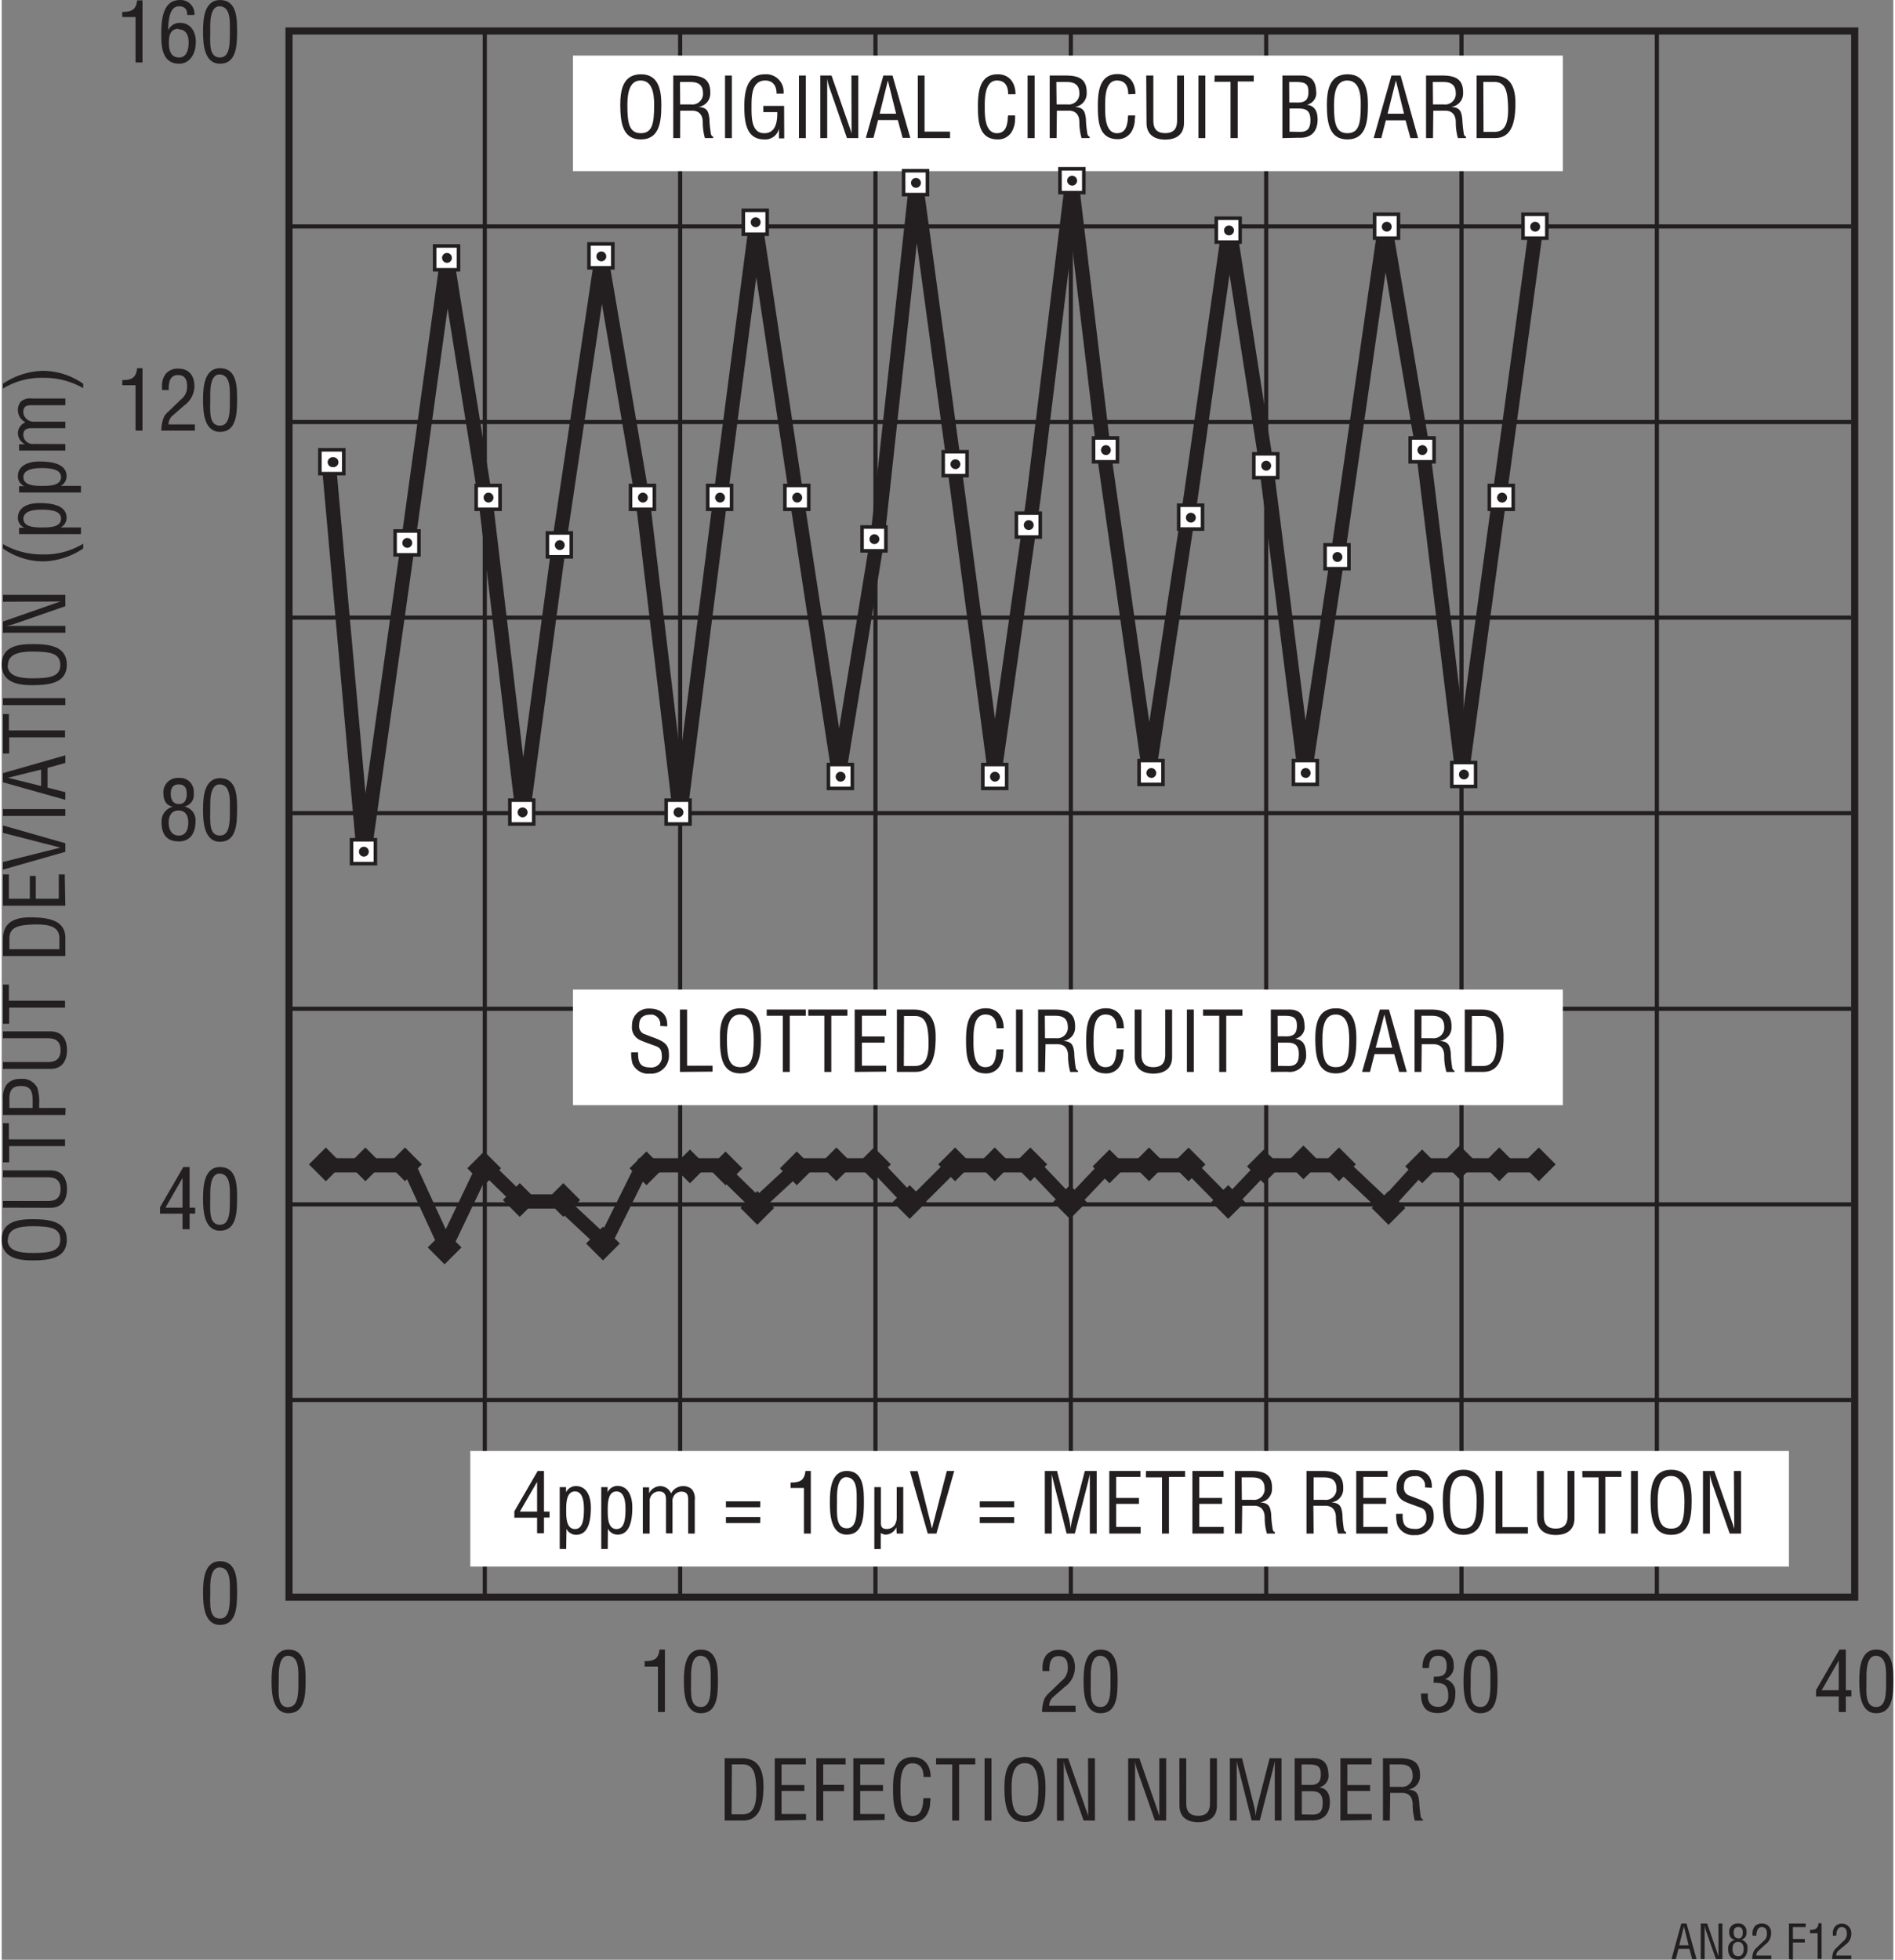 <svg id="ae5dd6bd-e62a-4655-b27a-cc62975fae62" data-name="Layer 1" xmlns="http://www.w3.org/2000/svg" xmlns:xlink="http://www.w3.org/1999/xlink" width="4.43in" height="4.58in" viewBox="0 0 318.65 330.03"><rect x="0" y="0" width="318.65" height="330.03" fill="#808080" stroke="none"/><defs><clipPath id="bbf2fd17-f737-4e86-8870-56fe94644a1a" transform="translate(0 0.01)"><rect x="48.4" y="5.21" width="263.75" height="263.75" fill="none"/></clipPath></defs><title>an82 F12</title><g id="b0f960e5-355d-4dfc-b085-06e83624fbe9" data-name="a765f6a1-b039-4f8a-b8ab-d9c21b7fda09"><g clip-path="url(#bbf2fd17-f737-4e86-8870-56fe94644a1a)"><polyline points="55.02 77.08 61.02 144.09 68.53 90.83 75.03 43.84 81.53 84.33 87.78 137.09 94.03 90.58 101.03 43.59 108.03 84.58 114.28 137.09 121.03 84.08 127.03 38.09 134.03 84.58 141.03 130.34 147.53 90.58 154.03 31.09 160.28 77.08 167.28 129.84 173.78 84.08 180.28 31.09 185.78 77.08 193.28 129.84 200.28 83.83 206.78 38.09 212.78 76.58 219.53 130.09 225.53 90.33 233.03 38.09 239.53 76.58 246.03 129.84 252.28 83.83 258.52 38.09" fill="none" stroke="#231f20" stroke-width="2.4"/><polyline points="55.02 196.25 68.53 196.25 74.78 209.84 81.28 196.25 87.53 202.34 94.03 202.34 101.53 209.34 108.03 196.25 120.53 196.25 127.28 202.84 134.4 196.25 147.28 196.25 153.53 202.84 160.15 196.25 173.78 196.25 180.03 202.84 186.28 196.25 200.03 196.25 206.53 202.84 212.78 196.25 225.78 196.25 233.03 203.09 239.28 196.25 258.77 196.25" fill="none" stroke="#231f20" stroke-linecap="round" stroke-width="2.4"/></g><rect x="48.4" y="5.22" width="263.75" height="263.75" fill="none" stroke="#231f20" stroke-width="1.2"/><line x1="48.28" y1="38.13" x2="311.61" y2="38.13" fill="none" stroke="#231f20" stroke-width="0.7"/><line x1="48.28" y1="71.07" x2="311.61" y2="71.07" fill="none" stroke="#231f20" stroke-width="0.7"/><line x1="48.28" y1="104.01" x2="311.61" y2="104.01" fill="none" stroke="#231f20" stroke-width="0.7"/><line x1="48.28" y1="136.94" x2="311.61" y2="136.94" fill="none" stroke="#231f20" stroke-width="0.7"/><line x1="48.28" y1="169.88" x2="311.61" y2="169.88" fill="none" stroke="#231f20" stroke-width="0.7"/><line x1="48.28" y1="202.82" x2="311.61" y2="202.82" fill="none" stroke="#231f20" stroke-width="0.7"/><line x1="48.28" y1="235.76" x2="311.61" y2="235.76" fill="none" stroke="#231f20" stroke-width="0.7"/><line x1="81.38" y1="5.09" x2="81.38" y2="268.42" fill="none" stroke="#231f20" stroke-width="0.7"/><line x1="114.29" y1="5.09" x2="114.29" y2="268.42" fill="none" stroke="#231f20" stroke-width="0.7"/><line x1="147.19" y1="5.09" x2="147.19" y2="268.42" fill="none" stroke="#231f20" stroke-width="0.7"/><line x1="180.1" y1="5.09" x2="180.1" y2="268.42" fill="none" stroke="#231f20" stroke-width="0.7"/><line x1="213.01" y1="5.09" x2="213.01" y2="268.42" fill="none" stroke="#231f20" stroke-width="0.7"/><line x1="245.91" y1="5.09" x2="245.91" y2="268.42" fill="none" stroke="#231f20" stroke-width="0.7"/><line x1="278.82" y1="5.09" x2="278.82" y2="268.42" fill="none" stroke="#231f20" stroke-width="0.7"/><path d="M121.79,306.58v-10.5h2.88c3.28,0,3.73,2.66,3.65,5.25s-.59,5.25-3.44,5.25Zm1.16-1.05h1.86c1.71,0,2.41-1.27,2.3-4.41-.08-2.4-.42-4-2.3-4H123Z" transform="translate(0 0.01)" fill="#231f20"/><path d="M130.23,306.58v-10.5h5.23v1.05h-4.09v3.47h3.84v1h-3.84v3.88h4.12v1Z" transform="translate(0 0.01)" fill="#231f20"/><path d="M137.23,306.58v-10.5h4.93v1.05h-3.77v3.44h3.51v1.05h-3.51v5Z" transform="translate(0 0.01)" fill="#231f20"/><path d="M143.46,306.58v-10.5h5.25v1.05h-4.09v3.47h3.84v1h-3.84v3.88h4.12v1Z" transform="translate(0 0.01)" fill="#231f20"/><path d="M155.29,299.25c0-1.25-.43-2.31-1.89-2.31-2,0-2,2.87-2,4.26s-.09,4.6,2,4.6c1.39,0,1.68-1.13,1.82-2.28a2.45,2.45,0,0,1,.07-.71h1.17a2.32,2.32,0,0,1-.06.64,4,4,0,0,1-.62,2.23,2.63,2.63,0,0,1-2.28,1.17c-3.24,0-3.35-3.12-3.35-5.63s.35-5.33,3.34-5.33c2,0,3,1.48,3,3.36Z" transform="translate(0 0.01)" fill="#231f20"/><path d="M157.4,296.08H164v1.05h-2.72v9.45h-1.16v-9.45H157.4Z" transform="translate(0 0.01)" fill="#231f20"/><path d="M165.57,306.58v-10.5h1.16v10.5Z" transform="translate(0 0.01)" fill="#231f20"/><path d="M172.4,295.87c3.07,0,3.45,2.83,3.43,5.24,0,2.91-.39,5.72-3.46,5.72s-3.43-2.81-3.46-5.72C168.91,298.7,169.28,295.87,172.4,295.87Zm-.06,1.05c-1.79,0-2.24,1.87-2.22,4.21,0,3,.32,4.65,2.25,4.65s2.24-1.61,2.26-4.65c0-2.34-.44-4.21-2.29-4.21Z" transform="translate(0 0.01)" fill="#231f20"/><path d="M183,296.08h1.16v10.5h-1.91l-2.94-8.4a8.49,8.49,0,0,1-.39-1.58h0v10h-1.16v-10.5h1.89l3,8.6a11.83,11.83,0,0,1,.37,1.15h0v-1.18Z" transform="translate(0 0.01)" fill="#231f20"/><path d="M195,296.08h1.16v10.5h-1.9l-2.94-8.4a8.51,8.51,0,0,1-.4-1.58h0v10h-1.16v-10.5h1.89l3,8.6c.12.32.22.66.36,1.15h0v-9.75Z" transform="translate(0 0.01)" fill="#231f20"/><path d="M198.38,296.08h1.16v7.55c0,.82.13,2.15,2,2.15s2-1.33,2-2.15v-7.55h1.17v8c0,1.87-1.25,2.78-3.16,2.78s-3.15-.91-3.15-2.78Z" transform="translate(0 0.01)" fill="#231f20"/><path d="M213.59,296.08h2v10.5h-1.13v-10h0c-.12.61-.22,1-.32,1.41l-2.2,8.57h-1.38l-2.2-8.7c-.1-.36-.19-.71-.31-1.28h0v10h-1.16v-10.5h2.05l2.06,8.19a9,9,0,0,1,.23,1.56h0c.07-.54.14-1.05.26-1.57Z" transform="translate(0 0.01)" fill="#231f20"/><path d="M217.81,306.58v-10.5h3c1.91-.06,2.62,1,2.68,2.6a2,2,0,0,1-1.57,2.31h0c1.38.17,1.81,1.18,1.82,2.47,0,2.08-1.14,3.18-3.15,3.09Zm1.17-6h1c1.42.07,2.24-.18,2.23-1.79,0-1.3-.48-1.68-2.24-1.65h-1Zm1.83,5c1.26,0,1.72-.6,1.72-2,0-2.08-1.33-1.94-2.52-1.94h-1v3.91Z" transform="translate(0 0.01)" fill="#231f20"/><path d="M225.51,306.58v-10.5h5.26v1.05h-4.09v3.47h3.83v1h-3.83v3.88h4.11v1Z" transform="translate(0 0.01)" fill="#231f20"/><path d="M233.84,306.58h-1.16v-10.5h2.71c2.19,0,3.6.57,3.53,3a2.26,2.26,0,0,1-2,2.28h0c1.36.12,1.69.56,1.86,2a23.16,23.16,0,0,0,.23,2.34c0,.19.12.65.4.65v.24h-1.36a9.66,9.66,0,0,1-.36-2.67c0-1.05-.42-2-1.79-2h-2Zm0-5.67h1.84a1.8,1.8,0,0,0,2-1.58,1.37,1.37,0,0,0,0-.35c0-1.81-1.44-1.85-2.23-1.85h-1.64Z" transform="translate(0 0.01)" fill="#231f20"/><path d="M33.92,268.25c0-2,.13-5.34,2.86-5.34,2.94,0,2.87,3.33,2.87,5.34,0,2.38-.13,5.38-2.87,5.38S33.92,270.11,33.92,268.25Zm2.86,4.32c1.73,0,1.66-2.49,1.66-4.51,0-1.48.16-4-1.66-4.1s-1.65,3.14-1.65,4.1C35.13,270.08,34.84,272.57,36.78,272.57Z" transform="translate(0 0.01)" fill="#231f20"/><path d="M28.91,135.86c-1.25-.21-1.67-1.12-1.67-2.31A2.4,2.4,0,0,1,29.51,131a2.54,2.54,0,0,1,.39,0,2.29,2.29,0,0,1,2.45,2.11,2.44,2.44,0,0,1,0,.47,2,2,0,0,1-1.58,2.24h0a2.33,2.33,0,0,1,1.88,2.5c0,1.81-.78,3.37-2.81,3.37s-2.91-1.19-2.91-3.22a2.53,2.53,0,0,1,2-2.65Zm.95,4.84c1,0,1.57-.79,1.57-2.22,0-1.08-.43-2-1.65-2s-1.65,1-1.65,2S28.46,140.7,29.86,140.7Zm0-5.31c1,0,1.31-.77,1.31-1.68s-.28-1.62-1.32-1.62-1.37.64-1.37,1.58.37,1.72,1.35,1.72Z" transform="translate(0 0.01)" fill="#231f20"/><path d="M33.92,136.37c0-2,.13-5.33,2.86-5.33,2.94,0,2.87,3.33,2.87,5.33,0,2.39-.13,5.38-2.87,5.38S33.92,138.25,33.92,136.37Zm2.86,4.33c1.73,0,1.66-2.49,1.66-4.51,0-1.48.16-4-1.66-4.1s-1.65,3.14-1.65,4.1C35.13,138.25,34.84,140.7,36.78,140.7Z" transform="translate(0 0.01)" fill="#231f20"/><path d="M30.59,196.53h1.06v6.84h.94v1h-.94V207H30.46v-2.62H26.67v-1.08Zm-3,6.84h2.87v-5h0Z" transform="translate(0 0.01)" fill="#231f20"/><path d="M33.92,201.87c0-2,.13-5.34,2.86-5.34,2.94,0,2.87,3.34,2.87,5.34,0,2.38-.13,5.38-2.87,5.38S33.92,203.73,33.92,201.87Zm2.86,4.38c1.73,0,1.66-2.49,1.66-4.51,0-1.49.16-4-1.66-4.11s-1.65,3.14-1.65,4.11C35.13,203.71,34.84,206.25,36.78,206.25Z" transform="translate(0 0.01)" fill="#231f20"/><path d="M22.55,2.86H20.31V2c1.5,0,2.33-.31,2.5-1.95h.91V10.51H22.55Z" transform="translate(0 0.01)" fill="#231f20"/><path d="M26.88,5.84C26.88,3.66,27,0,30,0a2.31,2.31,0,0,1,2.47,2.16,2,2,0,0,1,0,.35H31.25c0-.95-.41-1.46-1.4-1.46-1.78,0-1.77,3-1.82,4.08h0A2.1,2.1,0,0,1,30,3.84c1.87,0,2.7,1.51,2.7,3.21,0,2.24-1.19,3.67-2.79,3.67C27.09,10.72,26.88,8,26.88,5.84Zm2.91-1C28.42,4.84,28.17,6,28.17,7c-.07,2,.66,2.67,1.71,2.67,1.37,0,1.61-1.49,1.61-2.55s-.35-2.18-1.7-2.18Z" transform="translate(0 0.01)" fill="#231f20"/><path d="M33.92,5.34c0-2,.13-5.34,2.86-5.34,2.94,0,2.87,3.33,2.87,5.34,0,2.38-.13,5.38-2.87,5.38S33.92,7.25,33.92,5.34Zm2.86,4.33c1.73,0,1.66-2.5,1.66-4.51,0-1.49.16-4-1.66-4.11s-1.65,3.14-1.65,4.11C35.13,7.17,34.84,9.67,36.78,9.67Z" transform="translate(0 0.01)" fill="#231f20"/><path d="M22.55,64.86H20.31V64c1.5,0,2.33-.31,2.5-2h.91V72.51H22.55Z" transform="translate(0 0.01)" fill="#231f20"/><path d="M28.85,69.93a2,2,0,0,0-.75,1.53h4.44v1.05H26.89a6.25,6.25,0,0,1,.42-2.26,3.47,3.47,0,0,1,.83-1l2-1.94A2.69,2.69,0,0,0,31.23,65c0-1.06-.36-1.85-1.55-1.85-1.44,0-1.57,1.42-1.54,2.52H27V65a3.24,3.24,0,0,1,.67-2.1,2.65,2.65,0,0,1,2.09-.83c1.79,0,2.7,1.19,2.7,2.93a4,4,0,0,1-1.7,3.26Z" transform="translate(0 0.01)" fill="#231f20"/><path d="M33.92,67.34c0-2,.13-5.34,2.86-5.34,2.94,0,2.87,3.33,2.87,5.34,0,2.38-.13,5.38-2.87,5.38S33.92,69.25,33.92,67.34Zm2.86,4.33c1.73,0,1.66-2.5,1.66-4.51,0-1.49.16-4-1.66-4.11s-1.65,3.14-1.65,4.11C35.13,69.17,34.84,71.67,36.78,71.67Z" transform="translate(0 0.01)" fill="#231f20"/><path d="M0,208.74c0-3.06,2.83-3.44,5.24-3.43,2.91,0,5.73.39,5.73,3.46s-2.82,3.48-5.73,3.48C2.83,212.25,0,211.87,0,208.74Zm1,.06C1,210.59,2.88,211,5.22,211c3,0,4.65-.33,4.65-2.26s-1.61-2.24-4.65-2.25c-2.29,0-4.17.43-4.17,2.28Z" transform="translate(0 0.01)" fill="#231f20"/><path d="M.21,203.37v-1.12H7.76c.83,0,2.16-.13,2.16-2s-1.33-2-2.16-2H.21v-1.16h8c1.88,0,2.79,1.24,2.79,3.15s-.91,3.15-2.79,3.15Z" transform="translate(0 0.01)" fill="#231f20"/><path d="M.21,195.74v-6.6h1v2.72h9.46V193H1.26v2.72Z" transform="translate(0 0.01)" fill="#231f20"/><path d="M10.72,187.75H.21V185a3.58,3.58,0,0,1,.69-2.45,2.92,2.92,0,0,1,2.24-.86A2.82,2.82,0,0,1,6,183.17a8,8,0,0,1,.31,2.71v.7h4.46Zm-5.51-1.17v-1.13c0-1.6-.24-2.58-2-2.57S1.27,184,1.3,185.38v1.2Z" transform="translate(0 0.01)" fill="#231f20"/><path d="M.21,180v-1.16H7.76c.83,0,2.16-.13,2.16-2s-1.33-2-2.16-2H.21v-1.16h8c1.88,0,2.79,1.24,2.79,3.15S10.09,180,8.21,180Z" transform="translate(0 0.01)" fill="#231f20"/><path d="M.21,172.4v-6.6h1v2.72h9.46v1.16H1.26v2.72Z" transform="translate(0 0.01)" fill="#231f20"/><path d="M10.72,161H.21v-2.88c0-3.28,2.66-3.73,5.25-3.64s5.26.58,5.26,3.43Zm-1-1.16v-1.86c0-1.71-1.28-2.41-4.42-2.3-2.39.08-4,.42-4,2.3v1.86Z" transform="translate(0 0.01)" fill="#231f20"/><path d="M10.72,152.52H.21v-5.27h1v4.09H4.74V147.5h1v3.84H9.62v-4.09h1Z" transform="translate(0 0.01)" fill="#231f20"/><path d="M.21,140.25V139l10.51,3v1.44l-10.51,3v-1.28l9.67-2.43h0Z" transform="translate(0 0.01)" fill="#231f20"/><path d="M10.72,137.4H.21v-1.15H10.72Z" transform="translate(0 0.01)" fill="#231f20"/><path d="M.21,131.73v-1.54l10.51-3v1.29l-3,.83v3.32l3,.77v1.29Zm.84-.76h0l5.59,1.39v-2.77Z" transform="translate(0 0.01)" fill="#231f20"/><path d="M.21,126.89v-6.64h1V123h9.46v1.16H1.26v2.72Z" transform="translate(0 0.01)" fill="#231f20"/><path d="M10.72,118.73H.21v-1.17H10.72Z" transform="translate(0 0.01)" fill="#231f20"/><path d="M0,111.89c0-3.07,2.83-3.44,5.24-3.43,2.91,0,5.73.39,5.73,3.46s-2.82,3.43-5.73,3.46C2.83,115.38,0,115,0,111.89ZM1,112c0,1.79,1.88,2.24,4.22,2.22,3,0,4.65-.32,4.65-2.25s-1.61-2.24-4.65-2.26c-2.29,0-4.17.44-4.17,2.29Z" transform="translate(0 0.01)" fill="#231f20"/><path d="M.21,101.33v-1.16H10.72v1.91L2.31,105a8.49,8.49,0,0,1-1.58.39h10v1.16H.21v-1.89l8.6-3c.32-.13.66-.22,1.15-.37H8.78Z" transform="translate(0 0.01)" fill="#231f20"/><path d="M.21,91.62a13.12,13.12,0,0,0,6.7,1.74,12.41,12.41,0,0,0,6.82-1.81v.81a12.59,12.59,0,0,1-6.66,2.17A11.86,11.86,0,0,1,.21,92.36Z" transform="translate(0 0.01)" fill="#231f20"/><path d="M13.35,88.82v1.11H2.93V88.86H3.8a1.86,1.86,0,0,1-1.08-1.61c0-2,2-2.54,3.58-2.54,2.22,0,4.63.39,4.63,2.49a1.82,1.82,0,0,1-1,1.62h3.42ZM3.66,87.35c0,1.44,2,1.47,3.15,1.47s3.18,0,3.18-1.48c0-1.15-1.21-1.52-3.31-1.52C5.66,85.82,3.66,85.94,3.66,87.35Z" transform="translate(0 0.01)" fill="#231f20"/><path d="M13.35,81.82v1.11H2.93V81.86H3.8a1.86,1.86,0,0,1-1.08-1.61c0-2,2-2.54,3.58-2.54,2.22,0,4.63.39,4.63,2.49a1.82,1.82,0,0,1-1,1.62h3.42ZM3.66,80.35c0,1.44,2,1.47,3.15,1.47s3.18,0,3.18-1.48c0-1.15-1.21-1.52-3.31-1.52C5.66,78.82,3.66,78.94,3.66,80.35Z" transform="translate(0 0.01)" fill="#231f20"/><path d="M10.72,74.77v1.1H2.93V74.81h1A2.17,2.17,0,0,1,2.73,73,2,2,0,0,1,4,71.11,2.32,2.32,0,0,1,2.73,69a2.08,2.08,0,0,1,.54-1.42,2.45,2.45,0,0,1,1.83-.48h5.63v1.13H5c-.87,0-1.36.23-1.36,1.19a1.57,1.57,0,0,0,.43,1A1.71,1.71,0,0,0,5.51,71h5.21v1.1H5c-.82,0-1.36.27-1.36,1.17a1.59,1.59,0,0,0,.43,1,1.67,1.67,0,0,0,1.42.48Z" transform="translate(0 0.01)" fill="#231f20"/><path d="M13.73,65.36A13.12,13.12,0,0,0,7,63.62,12.41,12.41,0,0,0,.21,65.43v-.81a12.54,12.54,0,0,1,6.65-2.18,11.9,11.9,0,0,1,6.87,2.18Z" transform="translate(0 0.01)" fill="#231f20"/><path d="M309.59,277.79h1.06v6.84h.94v1.05h-.94v2.62h-1.19v-2.62h-3.82V284.6Zm-3,6.84h2.87v-5h0Z" transform="translate(0 0.01)" fill="#231f20"/><path d="M312.92,283.13c0-2,.13-5.34,2.86-5.34,2.94,0,2.87,3.34,2.87,5.34,0,2.38-.13,5.38-2.87,5.38S312.92,285,312.92,283.13Zm2.86,4.33c1.73,0,1.66-2.5,1.66-4.51,0-1.49.16-4-1.66-4.11s-1.65,3.14-1.65,4.11c0,2-.29,4.51,1.65,4.51Z" transform="translate(0 0.01)" fill="#231f20"/><path d="M282.94,323.92h.88l1.69,6h-.74l-.47-1.73h-1.84l-.44,1.73h-.74Zm.44.48h0l-.79,3.19h1.58Z" transform="translate(0 0.01)" fill="#231f20"/><path d="M289.2,323.92h.66v6h-1.09l-1.68-4.8a5.38,5.38,0,0,1-.22-.9h0v5.7h-.66v-6h1.08l1.7,4.91c.07.19.13.38.21.66h0v-5.57Z" transform="translate(0 0.01)" fill="#231f20"/><path d="M292,326.67c-.71-.12-1-.63-1-1.31a1.38,1.38,0,0,1,1.31-1.45h.21a1.31,1.31,0,0,1,1.4,1.22,2.35,2.35,0,0,1,0,.26,1.15,1.15,0,0,1-.9,1.27h0a1.32,1.32,0,0,1,1.07,1.42c0,1-.44,1.93-1.6,1.93s-1.66-.68-1.66-1.84A1.44,1.44,0,0,1,292,326.67Zm.55,2.77c.55,0,.89-.45.89-1.27,0-.62-.25-1.16-.94-1.16s-.94.56-.94,1.17.2,1.26,1,1.26Zm0-3c.58,0,.74-.44.74-1s-.16-.93-.75-.93-.78.37-.78.91.21,1,.77,1Z" transform="translate(0 0.01)" fill="#231f20"/><path d="M296,328.45a1.13,1.13,0,0,0-.43.87h2.53v.6h-3.22a3.56,3.56,0,0,1,.24-1.29,2.12,2.12,0,0,1,.47-.6l1.15-1.11a1.53,1.53,0,0,0,.62-1.34c0-.61-.21-1.06-.89-1.06s-.89.81-.88,1.44h-.66v-.36a1.91,1.91,0,0,1,.38-1.2,1.51,1.51,0,0,1,1.2-.48,1.48,1.48,0,0,1,1.55,1.4,1.29,1.29,0,0,1,0,.28,2.27,2.27,0,0,1-1,1.87Z" transform="translate(0 0.01)" fill="#231f20"/><path d="M301.07,329.92v-6h2.82v.6h-2.15v2h2v.6h-2V330Z" transform="translate(0 0.01)" fill="#231f20"/><path d="M305.9,325.56h-1.28V325c.86,0,1.33-.18,1.43-1.12h.52v6h-.67Z" transform="translate(0 0.01)" fill="#231f20"/><path d="M309.46,328.45a1.13,1.13,0,0,0-.43.87h2.54v.6h-3.23a3.56,3.56,0,0,1,.24-1.29,2,2,0,0,1,.48-.6l1.14-1.11a1.53,1.53,0,0,0,.62-1.34c0-.61-.21-1.06-.89-1.06s-.89.81-.87,1.44h-.6v-.36a1.8,1.8,0,0,1,.39-1.2,1.59,1.59,0,0,1,2.25,0,1.61,1.61,0,0,1,.48,1.24,2.27,2.27,0,0,1-1,1.87Z" transform="translate(0 0.01)" fill="#231f20"/><path d="M45.46,283.13c0-2,.13-5.34,2.86-5.34,2.94,0,2.87,3.34,2.87,5.34,0,2.38-.13,5.38-2.87,5.38S45.46,285,45.46,283.13Zm2.86,4.33c1.73,0,1.66-2.5,1.66-4.51,0-1.49.16-4-1.66-4.11S46.67,282,46.67,283c0,2-.33,4.51,1.61,4.51Z" transform="translate(0 0.01)" fill="#231f20"/><path d="M110.55,280.65h-2.24v-.91c1.5,0,2.33-.31,2.5-1.95h.91V288.3h-1.17Z" transform="translate(0 0.01)" fill="#231f20"/><path d="M114.92,283.13c0-2,.13-5.34,2.86-5.34,2.94,0,2.87,3.34,2.87,5.34,0,2.38-.13,5.38-2.87,5.38S114.92,285,114.92,283.13Zm2.86,4.33c1.73,0,1.66-2.5,1.66-4.51,0-1.49.16-4-1.66-4.11s-1.65,3.14-1.65,4.11C116.13,285,115.84,287.46,117.78,287.46Z" transform="translate(0 0.01)" fill="#231f20"/><path d="M241.24,282.36c.93-.06,2.17.14,2.17-1.79,0-1-.3-1.73-1.47-1.73s-1.5,1-1.5,2.06h-1.1c-.06-1.76.73-3.11,2.63-3.11a2.46,2.46,0,0,1,2.62,2.29,1.71,1.71,0,0,1,0,.32,2.16,2.16,0,0,1-1.47,2.35h0a2.23,2.23,0,0,1,1.75,2.42c0,2-.87,3.31-3,3.31s-2.81-1.39-2.77-3.29h1.15c-.1,1.12.22,2.24,1.72,2.24a1.64,1.64,0,0,0,1.71-1.58,1.51,1.51,0,0,0,0-.3c0-1.83-.7-2.18-2.47-2.17Z" transform="translate(0 0.01)" fill="#231f20"/><path d="M246.25,283.13c0-2,.13-5.34,2.86-5.34,2.94,0,2.87,3.34,2.87,5.34,0,2.38-.12,5.38-2.87,5.38S246.25,285,246.25,283.13Zm2.86,4.33c1.74,0,1.67-2.5,1.67-4.51,0-1.49.15-4-1.67-4.11s-1.65,3.14-1.65,4.11C247.46,285,247.18,287.46,249.11,287.46Z" transform="translate(0 0.01)" fill="#231f20"/><path d="M177.19,285.72a2,2,0,0,0-.73,1.53h4.44v1.05h-5.64a5.86,5.86,0,0,1,.42-2.27,3.6,3.6,0,0,1,.82-1l2-1.94a2.69,2.69,0,0,0,1.09-2.35c0-1.06-.37-1.85-1.56-1.85-1.44,0-1.57,1.42-1.54,2.52h-1.16v-.64a3.36,3.36,0,0,1,.67-2.1,2.65,2.65,0,0,1,2.09-.83c1.79,0,2.7,1.19,2.7,2.93a4,4,0,0,1-1.69,3.28Z" transform="translate(0 0.01)" fill="#231f20"/><path d="M182.25,283.13c0-2,.13-5.34,2.86-5.34,2.94,0,2.87,3.34,2.87,5.34,0,2.38-.12,5.38-2.87,5.38S182.25,285,182.25,283.13Zm2.86,4.33c1.74,0,1.67-2.5,1.67-4.51,0-1.49.15-4-1.67-4.11s-1.65,3.14-1.65,4.11C183.46,285,183.18,287.46,185.11,287.46Z" transform="translate(0 0.01)" fill="#231f20"/><rect x="96.23" y="9.36" width="166.75" height="19.46" fill="#fff"/><path d="M107.69,12.5c3.06,0,3.44,2.83,3.43,5.24,0,2.91-.39,5.73-3.46,5.73s-3.43-2.82-3.46-5.73C104.2,15.33,104.56,12.5,107.69,12.5Zm-.06,1.05c-1.79,0-2.24,1.88-2.23,4.22,0,3,.33,4.65,2.26,4.65s2.24-1.61,2.25-4.65C109.93,15.43,109.46,13.55,107.63,13.55Z" transform="translate(0 0.01)" fill="#231f20"/><path d="M114.29,23.25h-1.16V12.71h2.7c2.2,0,3.6.57,3.53,3a2.24,2.24,0,0,1-2,2.28h0c1.36.12,1.69.56,1.86,2a17,17,0,0,0,.22,2.34c0,.19.13.66.41.66v.26h-1.39a9.66,9.66,0,0,1-.36-2.67c0-1-.42-1.95-1.8-1.95h-2Zm0-5.67h1.84a1.8,1.8,0,0,0,2-1.58,1.37,1.37,0,0,0,0-.35c0-1.81-1.44-1.85-2.23-1.85h-1.64Z" transform="translate(0 0.01)" fill="#231f20"/><path d="M121.85,23.25V12.71H123V23.25Z" transform="translate(0 0.01)" fill="#231f20"/><path d="M131.82,23.3h-.89V21.66h0a2.35,2.35,0,0,1-2.47,1.81c-3.12,0-3.36-3.11-3.36-5.58s.43-5.39,3.47-5.39a2.93,2.93,0,0,1,3.14,2.72,3.25,3.25,0,0,1,0,.54h-1.18c0-1.29-.56-2.18-1.89-2.21-2.3,0-2.33,2.59-2.33,4.38,0,1.6-.08,4.39,2,4.49s2.36-1.88,2.34-3.55H128.3V17.82h3.5Z" transform="translate(0 0.01)" fill="#231f20"/><path d="M134.3,23.25V12.71h1.16V23.25Z" transform="translate(0 0.01)" fill="#231f20"/><path d="M143.14,12.71h1.16V23.25h-1.91l-2.93-8.44a8.51,8.51,0,0,1-.4-1.56h0v10H137.9V12.71h1.89l3,8.6a11.83,11.83,0,0,1,.37,1.15h0V21.28Z" transform="translate(0 0.01)" fill="#231f20"/><path d="M148.52,12.71h1.54l3,10.5h-1.29l-.82-3h-3.32l-.78,3h-1.28Zm.76.84h0l-1.38,5.59h2.77Z" transform="translate(0 0.01)" fill="#231f20"/><path d="M154.32,23.25V12.71h1.14v9.45h4.29v1.09Z" transform="translate(0 0.01)" fill="#231f20"/><path d="M169.54,15.86c0-1.25-.43-2.31-1.89-2.31-2,0-2.05,2.87-2.05,4.26s-.08,4.61,2.05,4.61c1.39,0,1.68-1.14,1.82-2.29a2.48,2.48,0,0,1,.07-.71h1.16a2.76,2.76,0,0,1,0,.64,4.08,4.08,0,0,1-.62,2.23,2.67,2.67,0,0,1-2.28,1.18c-3.24,0-3.35-3.13-3.35-5.63s.35-5.34,3.33-5.34c2,0,3,1.48,3,3.36Z" transform="translate(0 0.01)" fill="#231f20"/><path d="M172.81,23.25V12.71H174V23.25Z" transform="translate(0 0.01)" fill="#231f20"/><path d="M177.7,23.25h-1.16V12.71h2.7c2.2,0,3.6.57,3.53,3a2.25,2.25,0,0,1-2,2.28h0c1.36.12,1.7.56,1.87,2a17,17,0,0,0,.22,2.34c0,.19.13.66.41.66v.26h-1.36a9.67,9.67,0,0,1-.37-2.67c0-1-.42-1.95-1.79-1.95h-2Zm0-5.67h1.83a1.8,1.8,0,0,0,2-1.6,1.22,1.22,0,0,0,0-.33c0-1.81-1.45-1.85-2.23-1.85h-1.64Z" transform="translate(0 0.01)" fill="#231f20"/><path d="M189.77,15.86c0-1.25-.43-2.31-1.89-2.31-2,0-2,2.87-2,4.26s-.08,4.61,2,4.61c1.39,0,1.68-1.14,1.82-2.29a2.48,2.48,0,0,1,.07-.71h1.16a2.76,2.76,0,0,1-.05.64,4.06,4.06,0,0,1-.62,2.19A2.67,2.67,0,0,1,188,23.43c-3.24,0-3.35-3.13-3.35-5.63s.35-5.34,3.33-5.34c2,0,3,1.48,3,3.36Z" transform="translate(0 0.01)" fill="#231f20"/><path d="M192.8,12.71H194v7.54c0,.83.12,2.16,2,2.16s2-1.33,2-2.16V12.71h1.16v8c0,1.88-1.25,2.79-3.15,2.79s-3.16-.91-3.16-2.79Z" transform="translate(0 0.01)" fill="#231f20"/><path d="M201.6,23.25V12.71h1.16V23.25Z" transform="translate(0 0.01)" fill="#231f20"/><path d="M204.33,12.71h6.59v1h-2.71v9.54H207V13.76h-2.71Z" transform="translate(0 0.01)" fill="#231f20"/><path d="M215.74,23.25V12.71h3c1.91-.06,2.62,1,2.68,2.6a2,2,0,0,1-1.57,2.32h0c1.39.17,1.81,1.18,1.82,2.47,0,2.09-1.13,3.18-3.15,3.09Zm1.16-6h1c1.41.07,2.24-.19,2.22-1.8,0-1.3-.47-1.68-2.24-1.65h-1Zm1.83,4.95c1.26,0,1.73-.6,1.73-2,0-2.07-1.33-1.93-2.52-1.93h-1v3.9Z" transform="translate(0 0.01)" fill="#231f20"/><path d="M226.71,12.5c3.07,0,3.45,2.83,3.44,5.24,0,2.91-.4,5.73-3.46,5.73s-3.44-2.82-3.46-5.73C223.23,15.33,223.59,12.5,226.71,12.5Zm-.05,1.05c-1.79,0-2.24,1.88-2.23,4.22,0,3,.32,4.65,2.26,4.65s2.24-1.61,2.25-4.65C229,15.43,228.51,13.55,226.66,13.55Z" transform="translate(0 0.01)" fill="#231f20"/><path d="M234.11,12.71h1.54l2.95,10.54h-1.29l-.82-3h-3.32l-.77,3h-1.29Zm.75.84h0l-1.4,5.59h2.77Z" transform="translate(0 0.01)" fill="#231f20"/><path d="M241.11,23.25h-1.17V12.71h2.71c2.2,0,3.6.57,3.53,3a2.26,2.26,0,0,1-2,2.28h0c1.36.12,1.69.56,1.86,2a23.16,23.16,0,0,0,.23,2.34c0,.19.12.66.4.66v.26h-1.36a9.66,9.66,0,0,1-.36-2.67c0-1-.42-1.95-1.79-1.95h-2Zm0-5.67h1.83a1.8,1.8,0,0,0,2-1.58,1.37,1.37,0,0,0,0-.35c0-1.81-1.44-1.85-2.23-1.85h-1.63Z" transform="translate(0 0.01)" fill="#231f20"/><path d="M248.46,23.25V12.71h2.89c3.27,0,3.72,2.66,3.64,5.25s-.61,5.29-3.45,5.29Zm1.16-1.05h1.84c1.7,0,2.41-1.27,2.29-4.41-.08-2.39-.42-4-2.29-4h-1.87Z" transform="translate(0 0.01)" fill="#231f20"/><rect x="96.23" y="166.65" width="166.75" height="19.46" fill="#fff"/><path d="M110.92,172.76a1.61,1.61,0,0,0-1.27-1.89,1.33,1.33,0,0,0-.4,0c-1.69,0-1.87,1.07-1.87,1.88a1.38,1.38,0,0,0,1,1.43l1.67.63c2,.74,2.35,1.44,2.35,2.83a3,3,0,0,1-2.83,3.16h-.43a2.87,2.87,0,0,1-2.87-1.67,5.92,5.92,0,0,1-.23-1.92h1.16c0,1.56.24,2.54,2,2.54a1.77,1.77,0,0,0,2-1.52,1.71,1.71,0,0,0,0-.32c0-1.59-.65-1.61-1.71-2-.58-.23-1.5-.52-2.06-.82a2.33,2.33,0,0,1-1.25-2.38,2.76,2.76,0,0,1,2.64-2.87,1.41,1.41,0,0,1,.29,0c1.92,0,3.1,1,3,3Z" transform="translate(0 0.01)" fill="#231f20"/><path d="M114.26,180.51V170h1.2v9.46h4.28v1Z" transform="translate(0 0.01)" fill="#231f20"/><path d="M124.46,169.79c3.06,0,3.44,2.83,3.43,5.24,0,2.91-.39,5.73-3.46,5.73S121,177.94,121,175C120.93,172.62,121.29,169.79,124.46,169.79Zm-.06,1.05c-1.79,0-2.24,1.88-2.23,4.22,0,3,.33,4.65,2.26,4.65s2.24-1.61,2.25-4.65c0-2.34-.47-4.22-2.32-4.22Z" transform="translate(0 0.01)" fill="#231f20"/><path d="M128.87,170h6.59v1.05h-2.71v9.46h-1.17v-9.46h-2.71Z" transform="translate(0 0.01)" fill="#231f20"/><path d="M135.87,170h6.59v1.05h-2.71v9.46h-1.17v-9.46h-2.71Z" transform="translate(0 0.01)" fill="#231f20"/><path d="M143.69,180.51V170H149v1.05h-4.09v3.48h3.83v1.05h-3.83v3.88H149v1Z" transform="translate(0 0.01)" fill="#231f20"/><path d="M150.8,180.51V170h2.89c3.28,0,3.73,2.66,3.64,5.25s-.59,5.26-3.43,5.26Zm1.17-1h1.86c1.71,0,2.41-1.28,2.3-4.42-.09-2.39-.42-4-2.3-4H152Z" transform="translate(0 0.01)" fill="#231f20"/><path d="M167.59,173.15c0-1.24-.43-2.31-1.89-2.31-2,0-2,2.87-2,4.26s-.09,4.61,2,4.61c1.39,0,1.68-1.14,1.82-2.29a2.48,2.48,0,0,1,.07-.71h1.17a2.39,2.39,0,0,1-.06.65,4,4,0,0,1-.62,2.22,2.64,2.64,0,0,1-2.28,1.18c-3.24,0-3.35-3.12-3.35-5.63s.35-5.34,3.34-5.34c2,0,3,1.49,3,3.36Z" transform="translate(0 0.01)" fill="#231f20"/><path d="M170.87,180.51V170H172v10.51Z" transform="translate(0 0.01)" fill="#231f20"/><path d="M175.75,180.51h-1.16V170h2.7c2.2,0,3.6.58,3.53,3a2.24,2.24,0,0,1-2,2.28h0c1.36.13,1.69.56,1.86,2a16.69,16.69,0,0,0,.22,2.34c0,.2.13.66.41.66v.24H180a10.07,10.07,0,0,1-.36-2.68c0-1.05-.42-2-1.8-2h-2Zm0-5.68h1.84a1.79,1.79,0,0,0,2-1.56,1.53,1.53,0,0,0,0-.37c0-1.81-1.44-1.85-2.23-1.85h-1.64Z" transform="translate(0 0.01)" fill="#231f20"/><path d="M187.82,173.15c0-1.24-.43-2.31-1.89-2.31-2,0-2,2.87-2,4.26s-.09,4.61,2,4.61c1.39,0,1.68-1.14,1.82-2.29a2.48,2.48,0,0,1,.07-.71H189a2.39,2.39,0,0,1-.06.65,4,4,0,0,1-.62,2.22,2.64,2.64,0,0,1-2.28,1.18c-3.24,0-3.35-3.12-3.35-5.63s.35-5.34,3.34-5.34c2,0,3,1.49,3,3.36Z" transform="translate(0 0.01)" fill="#231f20"/><path d="M190.86,170H192v7.55c0,.83.13,2.16,2,2.16s2-1.33,2-2.16V170h1.16v8c0,1.88-1.24,2.79-3.15,2.79s-3.15-.91-3.15-2.79Z" transform="translate(0 0.01)" fill="#231f20"/><path d="M199.65,180.51V170h1.16v10.51Z" transform="translate(0 0.01)" fill="#231f20"/><path d="M202.38,170H209v1.05h-2.72v9.46H205.1v-9.46h-2.72Z" transform="translate(0 0.01)" fill="#231f20"/><path d="M213.79,180.51V170h3c1.9-.05,2.62,1,2.67,2.61a2,2,0,0,1-1.57,2.31h0c1.39.16,1.81,1.17,1.83,2.46a2.76,2.76,0,0,1-2.36,3.11,3.06,3.06,0,0,1-.8,0Zm1.16-6h1c1.41.07,2.24-.18,2.23-1.79,0-1.31-.48-1.69-2.24-1.66h-1Zm1.84,5c1.26,0,1.72-.61,1.72-2,0-2.07-1.33-1.93-2.52-1.93h-1v3.91Z" transform="translate(0 0.01)" fill="#231f20"/><path d="M224.77,169.79c3.07,0,3.44,2.83,3.43,5.24,0,2.91-.39,5.73-3.46,5.73s-3.43-2.82-3.46-5.73C221.28,172.62,221.64,169.79,224.77,169.79Zm-.06,1.05c-1.79,0-2.24,1.88-2.23,4.22,0,3,.33,4.65,2.26,4.65s2.24-1.61,2.26-4.65C227,172.72,226.56,170.84,224.71,170.84Z" transform="translate(0 0.01)" fill="#231f20"/><path d="M232.16,170h1.54l3,10.51h-1.29l-.83-3h-3.32l-.77,3h-1.33Zm.76.84h0l-1.46,5.59h2.77Z" transform="translate(0 0.01)" fill="#231f20"/><path d="M239.16,180.51H238V170h2.7c2.2,0,3.6.58,3.53,3a2.25,2.25,0,0,1-2,2.28h0c1.36.13,1.7.56,1.87,2a16.69,16.69,0,0,0,.22,2.34c0,.2.13.66.41.66v.24h-1.36a9.33,9.33,0,0,1-.37-2.68c0-1.05-.42-2-1.79-2h-2Zm0-5.68H241a1.79,1.79,0,0,0,2-1.56,1.53,1.53,0,0,0,0-.37c0-1.81-1.44-1.85-2.22-1.85h-1.61Z" transform="translate(0 0.01)" fill="#231f20"/><path d="M246.46,180.51V170h2.89c3.28,0,3.73,2.66,3.64,5.25s-.59,5.26-3.43,5.26Zm1.17-1h1.86c1.71,0,2.41-1.28,2.3-4.42-.09-2.39-.42-4-2.3-4h-1.83Z" transform="translate(0 0.01)" fill="#231f20"/><rect x="78.94" y="244.36" width="222.13" height="19.46" fill="#fff"/><path d="M90.29,247.71h1.06v6.84h.94v1h-.94v2.65H90.19v-2.62H86.36v-1.08Zm-3,6.84h2.9v-5h0Z" transform="translate(0 0.01)" fill="#231f20"/><path d="M95.09,260.85H94V250.43h1.07v.87h0a1.84,1.84,0,0,1,1.63-1.05c2,0,2.55,2,2.55,3.58,0,2.22-.39,4.63-2.49,4.63a1.82,1.82,0,0,1-1.62-1h0Zm1.47-9.69c-1.44,0-1.47,2-1.47,3.15s0,3.18,1.48,3.18c1.15,0,1.51-1.21,1.51-3.31C98.08,253.16,98,251.16,96.56,251.16Z" transform="translate(0 0.01)" fill="#231f20"/><path d="M102.09,260.85H101V250.43h1.07v.87h0a1.86,1.86,0,0,1,1.61-1.08c2,0,2.55,2,2.55,3.58,0,2.22-.39,4.63-2.49,4.63a1.82,1.82,0,0,1-1.62-1h0Zm1.47-9.69c-1.44,0-1.47,2-1.47,3.15s0,3.18,1.48,3.18c1.15,0,1.51-1.21,1.51-3.31C105.08,253.16,105,251.16,103.56,251.16Z" transform="translate(0 0.01)" fill="#231f20"/><path d="M109.14,258.25H108v-7.79h1.06v1h0a2.17,2.17,0,0,1,1.85-1.2,2,2,0,0,1,1.85,1.23,2.29,2.29,0,0,1,2.08-1.23,2.09,2.09,0,0,1,1.43.54,2.47,2.47,0,0,1,.48,1.82v5.63h-1.11v-5.71c0-.86-.24-1.35-1.19-1.35a1.57,1.57,0,0,0-1,.43A1.69,1.69,0,0,0,113,253v5.22h-1.1v-5.71c0-.81-.27-1.35-1.17-1.35a1.56,1.56,0,0,0-1.09.43,1.65,1.65,0,0,0-.48,1.41Z" transform="translate(0 0.01)" fill="#231f20"/><path d="M127.77,253.82H122v-1h5.79Zm0,2.66H122v-1h5.79Z" transform="translate(0 0.01)" fill="#231f20"/><path d="M135.14,250.57H132.9v-.91c1.5,0,2.33-.31,2.49-1.95h.91v10.54h-1.16Z" transform="translate(0 0.01)" fill="#231f20"/><path d="M139.51,253.05c0-2,.12-5.34,2.86-5.34,2.94,0,2.87,3.33,2.87,5.34,0,2.38-.13,5.38-2.87,5.38S139.51,254.91,139.51,253.05Zm2.86,4.32c1.73,0,1.66-2.49,1.66-4.5,0-1.49.16-4-1.66-4.11s-1.66,3.14-1.66,4.11C140.71,254.88,140.46,257.37,142.37,257.37Z" transform="translate(0 0.01)" fill="#231f20"/><path d="M150.7,257.19h0a2,2,0,0,1-1.85,1.24,2.34,2.34,0,0,1-.77-.26v2.69H147V250.43h1.11v6.05c0,.66.21,1,1,1a1.58,1.58,0,0,0,1.33-.69,2.53,2.53,0,0,0,.33-1.37v-5h1.1v7.83h-1.1Z" transform="translate(0 0.01)" fill="#231f20"/><path d="M159.21,247.71h1.25l-3,10.54H156l-3-10.51h1.29l2.42,9.66h0Z" transform="translate(0 0.01)" fill="#231f20"/><path d="M170.55,253.82h-5.79v-1h5.79Zm0,2.66h-5.79v-1h5.79Z" transform="translate(0 0.01)" fill="#231f20"/><path d="M182.46,247.71h2v10.54H183.3v-10h0c-.13.61-.22,1-.32,1.41l-2.2,8.58h-1.39l-2.2-8.7c-.09-.37-.18-.72-.3-1.29h0v10h-1.17V247.71h2.06l2.06,8.19a9,9,0,0,1,.22,1.56h0a13.92,13.92,0,0,1,.27-1.57Z" transform="translate(0 0.01)" fill="#231f20"/><path d="M186.58,258.25V247.71h5.25v1h-4.09v3.54h3.84v1h-3.84v3.88h4.12v1.12Z" transform="translate(0 0.01)" fill="#231f20"/><path d="M192.75,247.71h6.6v1h-2.72v9.54h-1.17v-9.46h-2.72Z" transform="translate(0 0.01)" fill="#231f20"/><path d="M200.58,258.25V247.71h5.25v1h-4.09v3.54h3.84v1h-3.84v3.88h4.12v1.12Z" transform="translate(0 0.01)" fill="#231f20"/><path d="M208.91,258.25h-1.17V247.71h2.72c2.2,0,3.6.57,3.53,3a2.25,2.25,0,0,1-2,2.28h0c1.36.13,1.7.56,1.86,2a16.85,16.85,0,0,0,.23,2.34c0,.2.12.66.4.66v.26h-1.35a9.33,9.33,0,0,1-.37-2.68c0-1-.42-2-1.79-2h-2Zm0-5.68h1.83a1.8,1.8,0,0,0,2-1.58,1.37,1.37,0,0,0,0-.35c0-1.81-1.44-1.85-2.22-1.85h-1.64Z" transform="translate(0 0.01)" fill="#231f20"/><path d="M221,258.25H219.8V247.71h2.66c2.2,0,3.6.57,3.53,3a2.25,2.25,0,0,1-2,2.28h0c1.35.13,1.69.56,1.86,2a16.83,16.83,0,0,0,.22,2.34c0,.2.13.66.41.66v.26h-1.36a10.07,10.07,0,0,1-.36-2.68c0-1-.42-2-1.8-2h-2Zm0-5.68h1.84a1.8,1.8,0,0,0,2-1.58,1.37,1.37,0,0,0,0-.35c0-1.81-1.45-1.85-2.23-1.85H221Z" transform="translate(0 0.01)" fill="#231f20"/><path d="M228.18,258.25V247.71h5.28v1h-4.09v3.54h3.84v1h-3.84v3.88h4.09v1.12Z" transform="translate(0 0.01)" fill="#231f20"/><path d="M239.75,250.47a1.61,1.61,0,0,0-1.27-1.89,1.33,1.33,0,0,0-.4,0c-1.69,0-1.87,1.07-1.87,1.88a1.39,1.39,0,0,0,1,1.43l1.67.63c2,.74,2.35,1.44,2.35,2.83a3,3,0,0,1-2.83,3.16H238a2.87,2.87,0,0,1-2.87-1.67,5.92,5.92,0,0,1-.23-1.92H236c-.05,1.56.24,2.54,2,2.54a1.77,1.77,0,0,0,2-1.52,1.71,1.71,0,0,0,0-.32c0-1.59-.65-1.61-1.71-2-.58-.23-1.5-.52-2.06-.82a2.33,2.33,0,0,1-1.25-2.38,2.76,2.76,0,0,1,2.64-2.87h.29c1.92,0,3.1,1,3,3Z" transform="translate(0 0.01)" fill="#231f20"/><path d="M246.25,247.5c3.06,0,3.44,2.83,3.43,5.24,0,2.91-.39,5.73-3.46,5.73s-3.43-2.82-3.46-5.73C242.76,250.33,243.12,247.5,246.25,247.5Zm-.06,1.05c-1.79,0-2.24,1.88-2.23,4.22,0,3,.33,4.65,2.26,4.65s2.24-1.61,2.25-4.65C248.46,250.43,248,248.55,246.19,248.55Z" transform="translate(0 0.01)" fill="#231f20"/><path d="M251.65,258.25V247.71h1.16v9.46h4.29v1.08Z" transform="translate(0 0.01)" fill="#231f20"/><path d="M258.62,247.71h1.16v7.54c0,.83.13,2.16,2,2.16s2-1.33,2-2.16V247.7h1.16v8c0,1.88-1.24,2.79-3.15,2.79s-3.15-.91-3.15-2.79Z" transform="translate(0 0.01)" fill="#231f20"/><path d="M266.25,247.71h6.6v1h-2.72v9.54H269v-9.46h-2.72Z" transform="translate(0 0.01)" fill="#231f20"/><path d="M274.46,258.25V247.71h1.16v10.54Z" transform="translate(0 0.01)" fill="#231f20"/><path d="M281.25,247.5c3.06,0,3.44,2.83,3.43,5.24,0,2.91-.39,5.73-3.46,5.73s-3.43-2.82-3.46-5.73C277.76,250.33,278.12,247.5,281.25,247.5Zm-.06,1.05c-1.79,0-2.24,1.88-2.23,4.22,0,3,.33,4.65,2.26,4.65s2.24-1.61,2.25-4.65C283.46,250.43,283,248.55,281.19,248.55Z" transform="translate(0 0.01)" fill="#231f20"/><path d="M291.8,247.71H293v10.54h-1.91l-2.94-8.41a8.49,8.49,0,0,1-.39-1.58h0v10h-1.17V247.71h1.9l3,8.6c.12.32.22.66.36,1.15h0v-1.18Z" transform="translate(0 0.01)" fill="#231f20"/><rect x="52.59" y="194.07" width="4.02" height="4.02" transform="translate(-122.64 96.02) rotate(-44.99)" fill="#231f20"/><rect x="59.26" y="194.07" width="4.02" height="4.02" transform="translate(-120.69 100.73) rotate(-44.99)" fill="#231f20"/><rect x="65.93" y="194.07" width="4.02" height="4.02" transform="translate(-118.72 105.41) rotate(-44.98)" fill="#231f20"/><rect x="72.6" y="208.07" width="4.02" height="4.02" transform="translate(-126.68 114.25) rotate(-44.99)" fill="#231f20"/><rect x="79.27" y="194.73" width="4.02" height="4.02" transform="translate(-115.3 115.07) rotate(-44.99)" fill="#231f20"/><rect x="85.26" y="200.07" width="4.02" height="4.02" transform="translate(-117.32 120.87) rotate(-44.99)" fill="#231f20"/><rect x="92.59" y="200.07" width="4.02" height="4.02" transform="translate(-115.17 126.05) rotate(-44.99)" fill="#231f20"/><rect x="99.27" y="207.41" width="4.02" height="4.02" transform="translate(-118.43 132.99) rotate(-45.01)" fill="#231f20"/><rect x="106.6" y="194.74" width="4.02" height="4.02" transform="translate(-107.3 134.39) rotate(-44.99)" fill="#231f20"/><rect x="113.93" y="194.41" width="4.02" height="4.02" transform="translate(-104.93 139.52) rotate(-45)" fill="#231f20"/><rect x="119.93" y="194.75" width="4.02" height="4.02" transform="translate(-103.4 143.78) rotate(-44.98)" fill="#231f20"/><rect x="125.27" y="201.41" width="4.02" height="4.02" transform="translate(-106.57 149.62) rotate(-45.01)" fill="#231f20"/><rect x="131.93" y="194.74" width="4.02" height="4.02" transform="translate(-99.88 152.26) rotate(-44.98)" fill="#231f20"/><rect x="138.6" y="194.07" width="4.02" height="4.02" transform="translate(-97.46 156.82) rotate(-44.99)" fill="#231f20"/><rect x="144.93" y="194.07" width="4.02" height="4.02" transform="translate(-95.6 161.25) rotate(-44.98)" fill="#231f20"/><rect x="150.93" y="200.41" width="4.02" height="4.02" transform="translate(-98.33 167.44) rotate(-45)" fill="#231f20"/><rect x="158.6" y="194.07" width="4.02" height="4.02" transform="translate(-91.61 170.96) rotate(-44.99)" fill="#231f20"/><rect x="165.27" y="194.07" width="4.02" height="4.02" transform="translate(-89.65 175.67) rotate(-44.99)" fill="#231f20"/><rect x="171.26" y="194.07" width="4.02" height="4.02" transform="translate(-87.89 179.91) rotate(-44.99)" fill="#231f20"/><rect x="177.94" y="200.41" width="4.02" height="4.02" transform="translate(-90.43 186.54) rotate(-45)" fill="#231f20"/><rect x="184.6" y="194.41" width="4.02" height="4.02" transform="translate(-84.23 189.54) rotate(-45.01)" fill="#231f20"/><rect x="191.27" y="194.07" width="4.02" height="4.02" transform="translate(-82.04 194.05) rotate(-44.99)" fill="#231f20"/><rect x="197.93" y="194.08" width="4.02" height="4.02" transform="translate(-80.1 198.72) rotate(-44.98)" fill="#231f20"/><rect x="204.6" y="200.4" width="4.02" height="4.02" transform="translate(-82.61 205.44) rotate(-45.01)" fill="#231f20"/><rect x="210.6" y="194.41" width="4.02" height="4.02" transform="translate(-76.61 207.93) rotate(-45.01)" fill="#231f20"/><rect x="217.27" y="193.74" width="4.02" height="4.02" transform="translate(-74.19 212.34) rotate(-44.99)" fill="#231f20"/><rect x="223.27" y="194.06" width="4.02" height="4.02" transform="translate(-72.67 216.68) rotate(-44.99)" fill="#231f20"/><rect x="231.6" y="201.41" width="4.02" height="4.02" transform="translate(-75.41 224.83) rotate(-45.01)" fill="#231f20"/><rect x="237.27" y="194.41" width="4.02" height="4.02" transform="translate(-68.8 226.78) rotate(-45.01)" fill="#231f20"/><rect x="243.6" y="193.74" width="4.02" height="4.02" transform="translate(-66.48 230.96) rotate(-44.99)" fill="#231f20"/><rect x="250.26" y="194.06" width="4.02" height="4.02" transform="translate(-64.76 235.76) rotate(-44.99)" fill="#231f20"/><rect x="256.93" y="194.07" width="4.02" height="4.02" transform="translate(-62.83 240.42) rotate(-44.98)" fill="#231f20"/><rect x="53.6" y="75.75" width="4.02" height="4.02" fill="#fff"/><rect x="53.6" y="75.75" width="4.02" height="4.02" fill="none" stroke="#231f20" stroke-width="0.6"/><path d="M55.65,78.62A.83.83,0,1,0,55.83,77a.54.54,0,0,0-.18,0,.83.83,0,0,0,0,1.65Z" transform="translate(0 0.01)" fill="#231f20"/><rect x="58.93" y="141.42" width="4.02" height="4.02" fill="#fff"/><rect x="58.93" y="141.42" width="4.02" height="4.02" fill="none" stroke="#231f20" stroke-width="0.6"/><path d="M61,144.25a.83.83,0,1,0-.82-.84v0A.84.84,0,0,0,61,144.25Z" transform="translate(0 0.01)" fill="#231f20"/><rect x="85.6" y="134.75" width="4.02" height="4.02" fill="#fff"/><rect x="85.6" y="134.75" width="4.02" height="4.02" fill="none" stroke="#231f20" stroke-width="0.6"/><path d="M87.65,137.62a.83.83,0,1,0,.18-1.65h-.18a.83.83,0,0,0,0,1.65Z" transform="translate(0 0.01)" fill="#231f20"/><rect x="111.93" y="134.75" width="4.02" height="4.02" fill="#fff"/><rect x="111.93" y="134.75" width="4.02" height="4.02" fill="none" stroke="#231f20" stroke-width="0.6"/><path d="M114,137.62a.83.83,0,1,0-.82-.84h0A.84.84,0,0,0,114,137.62Z" transform="translate(0 0.01)" fill="#231f20"/><rect x="139.27" y="128.75" width="4.02" height="4.02" fill="#fff"/><rect x="139.27" y="128.75" width="4.02" height="4.02" fill="none" stroke="#231f20" stroke-width="0.6"/><path d="M141.32,131.62a.83.83,0,1,0-.83-.83.83.83,0,0,0,.83.83Z" transform="translate(0 0.01)" fill="#231f20"/><rect x="165.27" y="128.75" width="4.02" height="4.02" fill="#fff"/><rect x="165.27" y="128.75" width="4.02" height="4.02" fill="none" stroke="#231f20" stroke-width="0.6"/><path d="M167.32,131.62a.83.83,0,1,0-.83-.83.83.83,0,0,0,.83.83Z" transform="translate(0 0.01)" fill="#231f20"/><rect x="191.6" y="128.08" width="4.02" height="4.02" fill="#fff"/><rect x="191.6" y="128.08" width="4.02" height="4.02" fill="none" stroke="#231f20" stroke-width="0.6"/><path d="M193.65,131a.83.83,0,1,0-.82-.84v0a.82.82,0,0,0,.82.82Z" transform="translate(0 0.01)" fill="#231f20"/><rect x="217.6" y="128.08" width="4.02" height="4.02" fill="#fff"/><rect x="217.6" y="128.08" width="4.02" height="4.02" fill="none" stroke="#231f20" stroke-width="0.6"/><path d="M219.65,131a.83.83,0,1,0-.82-.84v0a.82.82,0,0,0,.82.82Z" transform="translate(0 0.01)" fill="#231f20"/><rect x="244.27" y="128.42" width="4.02" height="4.02" fill="#fff"/><rect x="244.27" y="128.42" width="4.02" height="4.02" fill="none" stroke="#231f20" stroke-width="0.6"/><path d="M246.32,131.25a.83.83,0,1,0-.83-.83h0a.82.82,0,0,0,.82.82Z" transform="translate(0 0.01)" fill="#231f20"/><rect x="256.27" y="36.08" width="4.02" height="4.02" fill="#fff"/><rect x="256.27" y="36.08" width="4.02" height="4.02" fill="none" stroke="#231f20" stroke-width="0.6"/><path d="M258.32,39a.83.83,0,1,0-.83-.83h0a.82.82,0,0,0,.82.82Z" transform="translate(0 0.01)" fill="#231f20"/><rect x="231.27" y="36.08" width="4.02" height="4.02" fill="#fff"/><rect x="231.27" y="36.08" width="4.02" height="4.02" fill="none" stroke="#231f20" stroke-width="0.6"/><path d="M233.32,39a.83.83,0,1,0-.83-.83h0a.82.82,0,0,0,.82.82Z" transform="translate(0 0.01)" fill="#231f20"/><rect x="204.6" y="36.75" width="4.02" height="4.02" fill="#fff"/><rect x="204.6" y="36.75" width="4.02" height="4.02" fill="none" stroke="#231f20" stroke-width="0.6"/><path d="M206.65,39.62a.83.83,0,1,0,.18-1.65h-.18a.83.83,0,0,0,0,1.65Z" transform="translate(0 0.01)" fill="#231f20"/><rect x="178.27" y="28.42" width="4.02" height="4.02" fill="#fff"/><rect x="178.27" y="28.42" width="4.02" height="4.02" fill="none" stroke="#231f20" stroke-width="0.6"/><path d="M180.32,31.25a.83.83,0,1,0-.83-.83h0a.82.82,0,0,0,.82.82Z" transform="translate(0 0.01)" fill="#231f20"/><rect x="151.93" y="28.75" width="4.02" height="4.02" fill="#fff"/><rect x="151.93" y="28.75" width="4.02" height="4.02" fill="none" stroke="#231f20" stroke-width="0.6"/><path d="M154,31.62a.83.83,0,1,0-.82-.84h0A.84.84,0,0,0,154,31.62Z" transform="translate(0 0.01)" fill="#231f20"/><rect x="124.93" y="35.42" width="4.02" height="4.02" fill="#fff"/><rect x="124.93" y="35.42" width="4.02" height="4.02" fill="none" stroke="#231f20" stroke-width="0.6"/><path d="M127,38.25a.83.83,0,1,0-.82-.84v0A.84.84,0,0,0,127,38.25Z" transform="translate(0 0.01)" fill="#231f20"/><rect x="98.93" y="41.08" width="4.02" height="4.02" fill="#fff"/><rect x="98.93" y="41.08" width="4.02" height="4.02" fill="none" stroke="#231f20" stroke-width="0.6"/><path d="M101,44a.83.83,0,1,0-.82-.84v0A.84.84,0,0,0,101,44Z" transform="translate(0 0.01)" fill="#231f20"/><rect x="72.93" y="41.42" width="4.02" height="4.02" fill="#fff"/><rect x="72.93" y="41.42" width="4.02" height="4.02" fill="none" stroke="#231f20" stroke-width="0.6"/><path d="M75,44.25a.83.83,0,1,0-.82-.84v0A.84.84,0,0,0,75,44.25Z" transform="translate(0 0.01)" fill="#231f20"/><rect x="66.27" y="89.42" width="4.02" height="4.02" fill="#fff"/><rect x="66.27" y="89.42" width="4.02" height="4.02" fill="none" stroke="#231f20" stroke-width="0.6"/><path d="M68.32,92.25a.83.83,0,1,0-.83-.83h0a.82.82,0,0,0,.82.82Z" transform="translate(0 0.01)" fill="#231f20"/><rect x="79.93" y="81.75" width="4.02" height="4.02" fill="#fff"/><rect x="79.93" y="81.75" width="4.02" height="4.02" fill="none" stroke="#231f20" stroke-width="0.6"/><path d="M82,84.62a.83.83,0,1,0-.82-.84h0A.84.84,0,0,0,82,84.62Z" transform="translate(0 0.01)" fill="#231f20"/><rect x="91.93" y="89.75" width="4.02" height="4.02" fill="#fff"/><rect x="91.93" y="89.75" width="4.02" height="4.02" fill="none" stroke="#231f20" stroke-width="0.6"/><path d="M94,92.62a.83.83,0,1,0-.82-.84h0A.84.84,0,0,0,94,92.62Z" transform="translate(0 0.01)" fill="#231f20"/><rect x="105.93" y="81.75" width="4.02" height="4.02" fill="#fff"/><rect x="105.93" y="81.75" width="4.02" height="4.02" fill="none" stroke="#231f20" stroke-width="0.6"/><path d="M108,84.62a.83.83,0,1,0-.82-.84h0A.84.84,0,0,0,108,84.62Z" transform="translate(0 0.01)" fill="#231f20"/><rect x="118.93" y="81.75" width="4.02" height="4.02" fill="#fff"/><rect x="118.93" y="81.75" width="4.02" height="4.02" fill="none" stroke="#231f20" stroke-width="0.6"/><path d="M121,84.62a.83.83,0,1,0-.82-.84h0A.84.84,0,0,0,121,84.62Z" transform="translate(0 0.01)" fill="#231f20"/><rect x="158.6" y="76.08" width="4.02" height="4.02" fill="#fff"/><rect x="158.6" y="76.08" width="4.02" height="4.02" fill="none" stroke="#231f20" stroke-width="0.6"/><path d="M160.65,79a.83.83,0,1,0-.82-.84v0a.82.82,0,0,0,.82.82Z" transform="translate(0 0.01)" fill="#231f20"/><rect x="170.93" y="86.42" width="4.02" height="4.02" fill="#fff"/><rect x="170.93" y="86.42" width="4.02" height="4.02" fill="none" stroke="#231f20" stroke-width="0.6"/><path d="M173,89.25a.83.83,0,1,0-.82-.84v0A.84.84,0,0,0,173,89.25Z" transform="translate(0 0.01)" fill="#231f20"/><rect x="183.93" y="73.75" width="4.02" height="4.02" fill="#fff"/><rect x="183.93" y="73.75" width="4.02" height="4.02" fill="none" stroke="#231f20" stroke-width="0.6"/><path d="M186,76.62a.83.83,0,1,0-.82-.84h0A.84.84,0,0,0,186,76.62Z" transform="translate(0 0.01)" fill="#231f20"/><rect x="198.27" y="85.08" width="4.02" height="4.02" fill="#fff"/><rect x="198.27" y="85.08" width="4.02" height="4.02" fill="none" stroke="#231f20" stroke-width="0.6"/><path d="M200.32,88a.83.83,0,1,0-.83-.83h0a.82.82,0,0,0,.82.82Z" transform="translate(0 0.01)" fill="#231f20"/><rect x="222.93" y="91.75" width="4.02" height="4.02" fill="#fff"/><rect x="222.93" y="91.75" width="4.02" height="4.02" fill="none" stroke="#231f20" stroke-width="0.6"/><path d="M225,94.62a.83.83,0,1,0-.82-.84h0A.84.84,0,0,0,225,94.62Z" transform="translate(0 0.01)" fill="#231f20"/><rect x="237.27" y="73.75" width="4.02" height="4.02" fill="#fff"/><rect x="237.27" y="73.75" width="4.02" height="4.02" fill="none" stroke="#231f20" stroke-width="0.6"/><path d="M239.32,76.62a.83.83,0,1,0-.83-.83.83.83,0,0,0,.83.83Z" transform="translate(0 0.01)" fill="#231f20"/><rect x="250.6" y="81.75" width="4.02" height="4.02" fill="#fff"/><rect x="250.6" y="81.75" width="4.02" height="4.02" fill="none" stroke="#231f20" stroke-width="0.6"/><path d="M252.65,84.62a.83.83,0,1,0,.18-1.65.54.54,0,0,0-.18,0,.83.83,0,0,0,0,1.65Z" transform="translate(0 0.01)" fill="#231f20"/><rect x="210.93" y="76.42" width="4.02" height="4.02" fill="#fff"/><rect x="210.93" y="76.42" width="4.02" height="4.02" fill="none" stroke="#231f20" stroke-width="0.6"/><path d="M213,79.25a.83.83,0,1,0-.82-.84v0A.84.84,0,0,0,213,79.25Z" transform="translate(0 0.01)" fill="#231f20"/><rect x="144.93" y="88.75" width="4.02" height="4.02" fill="#fff"/><rect x="144.93" y="88.75" width="4.02" height="4.02" fill="none" stroke="#231f20" stroke-width="0.6"/><path d="M147,91.62a.83.83,0,1,0-.82-.84h0A.84.84,0,0,0,147,91.62Z" transform="translate(0 0.01)" fill="#231f20"/><rect x="131.93" y="81.75" width="4.02" height="4.02" fill="#fff"/><rect x="131.93" y="81.75" width="4.02" height="4.02" fill="none" stroke="#231f20" stroke-width="0.6"/><path d="M134,84.62a.83.83,0,1,0-.82-.84h0A.84.84,0,0,0,134,84.62Z" transform="translate(0 0.01)" fill="#231f20"/></g></svg>